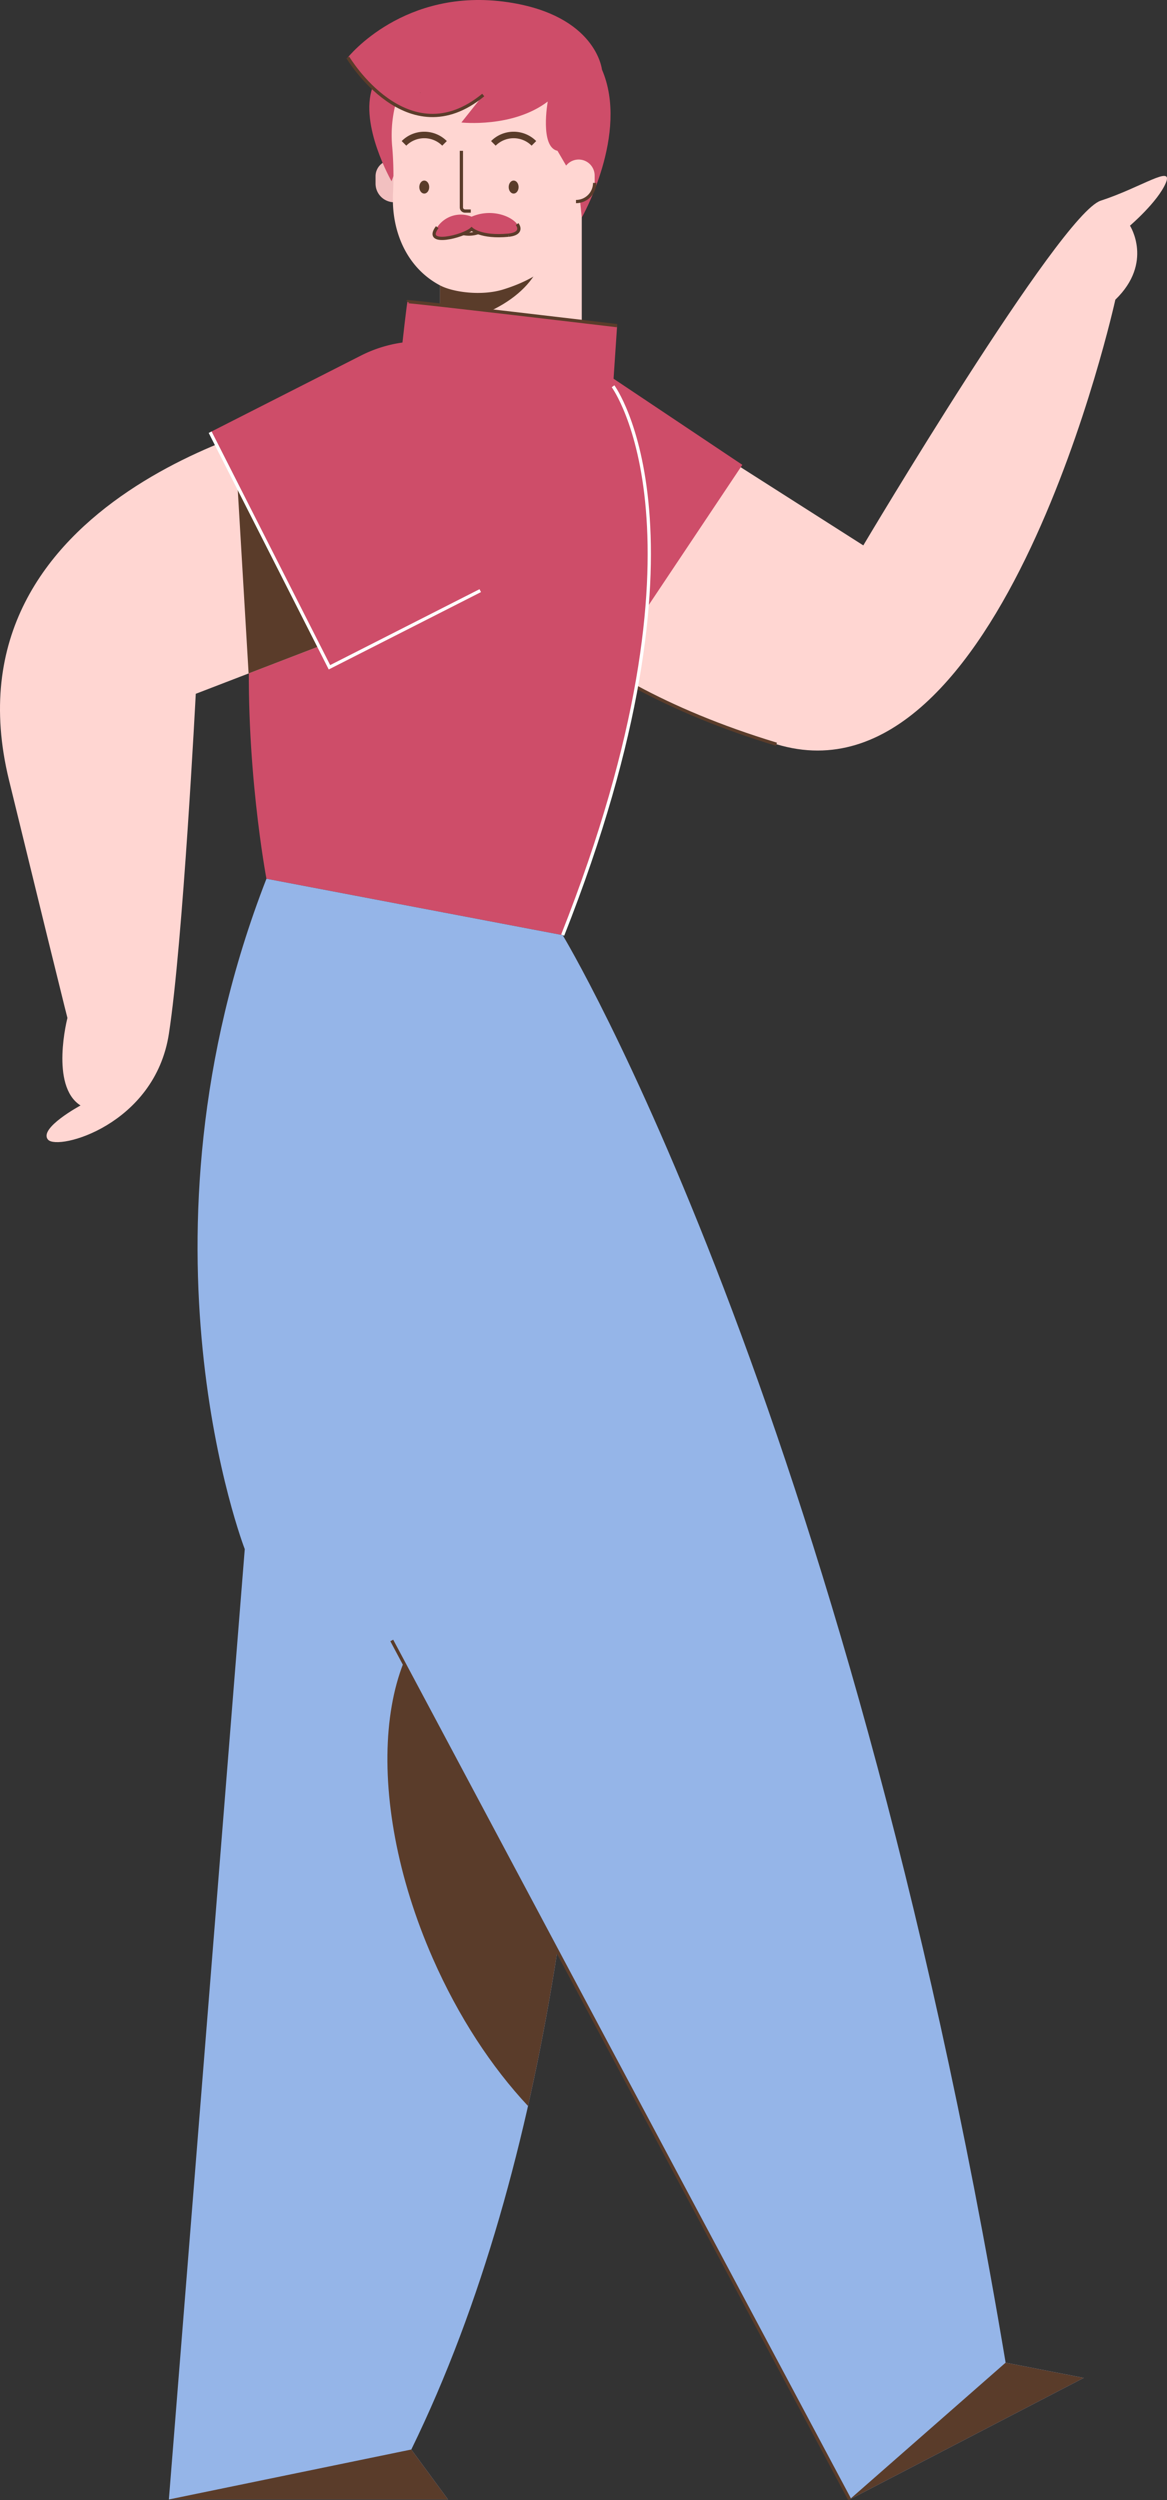 <svg id="Layer_1" data-name="Layer 1" xmlns="http://www.w3.org/2000/svg" viewBox="0 0 358.851 768.299"><rect x="0" y="0" width="358.851" height="768.299" fill="#333333" stroke="none"/><defs><style>.cls-1{fill:#ffd6d2;}.cls-2,.cls-6,.cls-7{fill:none;stroke-miterlimit:10;}.cls-2,.cls-6{stroke:#5a3c2a;}.cls-3{fill:#ce4d69;}.cls-4{fill:#5a3c2a;}.cls-5{fill:#f2c0c0;}.cls-6{stroke-width:2px;}.cls-7{stroke:#fff;}.cls-8{fill:#95b5e8;}</style></defs><title>guy, man, male, person</title><path class="cls-1" d="M338.465,61.669c-12.5,4.073-73,105.928-73,105.928l-56.5-36-57.705,41.834s17.957,34.207,87.504,55.269S342.965,92.097,342.965,92.097c11.799-11.398,4.5-22.751,4.5-22.751s8.5-7.249,11-13.087S350.965,57.597,338.465,61.669Z"/><path class="cls-2" d="M151.26,173.431s17.957,34.207,87.504,55.269"/><path class="cls-3" d="M126.794,104.557h81.015a0,0,0,0,1,0,0v52.009A40.508,40.508,0,0,1,167.302,197.073h-0a40.508,40.508,0,0,1-40.508-40.508v-52.009a0,0,0,0,1,0,0Z" transform="translate(385.655 95.525) rotate(123.757)"/><path class="cls-1" d="M157.109,59.831h0a21.783,21.783,0,0,1,21.783,21.783v48.732a0,0,0,0,1,0,0H135.326a0,0,0,0,1,0,0V81.613a21.783,21.783,0,0,1,21.783-21.783Z" transform="translate(314.218 190.176) rotate(-180)"/><path class="cls-4" d="M135.327,100.066c18.308-2.641,31.965-12.911,31.965-25.187,0-5.616-2.866-10.809-7.72-15.049H135.327Z"/><path class="cls-5" d="M120.397,49.241h0a4.916,4.916,0,0,1,4.916,4.916v3.901a4.094,4.094,0,0,1-4.094,4.094h0a5.738,5.738,0,0,1-5.738-5.738V54.157a4.916,4.916,0,0,1,4.916-4.916Z"/><path class="cls-3" d="M120.397,55.696s-9.883-17.246-5.883-28.746,15.944,2.5,15.944,2.5L123.139,48.35"/><path class="cls-1" d="M125.893,21.75a38.574,38.574,0,0,0-5.254,23.733,105.901,105.901,0,0,1,.203,14.006c-.527,11.848,4.413,22.917,14.485,28.217,4.052,2.132,12.789,3.275,19.346,1.262,11.899-3.652,23.943-11.533,24.283-30.959a64.72,64.72,0,0,1,2.241-15.873c1.224-4.503,1.576-11.047-1.976-19.135C171.385,5.163,140.462-1.85,125.893,21.75Z"/><path class="cls-3" d="M106.956,17.657S125.313,48.35,148.597,29.2l-6.72,8.439s15.764,1.76,26.554-6.439c0,0-2.509,13.965,3,15.147l6.508,11.139.954,9.376s14.705-25.828,6.205-45.495c0,0-1.716-16.593-28.761-20.667C124.248-4.134,106.956,17.657,106.956,17.657Z"/><path class="cls-2" d="M106.956,17.657S125.313,48.35,148.597,29.2"/><ellipse class="cls-4" cx="157.944" cy="57.485" rx="1.523" ry="2.003"/><ellipse class="cls-4" cx="130.458" cy="57.485" rx="1.523" ry="2.003"/><path class="cls-2" d="M144.762,64.86h-1.749a1.136,1.136,0,0,1-1.136-1.136V46.347"/><path class="cls-2" d="M137.968,69.355a8.815,8.815,0,0,0,12.466,0"/><path class="cls-6" d="M164.177,44.056a8.815,8.815,0,0,0-12.466,0"/><path class="cls-6" d="M136.691,44.056a8.815,8.815,0,0,0-12.466,0"/><path class="cls-4" d="M129.279,28.526c-.06-.007-.122-.008-.183-.014.093-.049.159-.082.159-.082C129.262,28.462,129.272,28.493,129.279,28.526Z"/><path class="cls-1" d="M178.761,49.027h0a4.094,4.094,0,0,1,4.094,4.094v3.901a4.916,4.916,0,0,1-4.916,4.916h0a4.916,4.916,0,0,1-4.916-4.916V54.765A5.738,5.738,0,0,1,178.761,49.027Z" transform="translate(355.877 110.964) rotate(180)"/><path class="cls-2" d="M177.116,61.937a5.738,5.738,0,0,0,5.738-5.738"/><path class="cls-3" d="M145.008,66.591A8.742,8.742,0,0,0,134.452,69.805c-4.5,6,8.111,2.829,10.556.571,0,0,2.828,2.709,11.328,1.896S154.938,62.315,145.008,66.591Z"/><path class="cls-2" d="M156.336,72.272c3.279-.313,3.82-1.866,2.678-3.411"/><path class="cls-2" d="M134.452,69.805c-4.5,6,8.111,2.829,10.556.571,0,0,2.828,2.709,11.328,1.896"/><path class="cls-3" d="M123.715,105.645s1.397-12.695,1.598-12.945,64.451,7.367,64.451,7.367l-1.25,18.633s33.417,45-15.491,168.667L81.93,270.033S54.349,124.278,123.715,105.645Z"/><path class="cls-7" d="M188.514,118.7s33.417,45-15.491,168.667"/><path class="cls-1" d="M92.264,128.2s-111,23.5-89.5,111.5,18,73,18,73-5.5,21,4,27c0,0-13,7-10,10.5s32.833-4.5,37.167-32.5,8.268-104.5,8.268-104.5L120.397,190.03"/><polygon class="cls-4" points="100.925 147.235 72.264 136.2 76.446 206.946 120.397 190.03 100.925 147.235"/><path class="cls-2" d="M125.313,92.7c.201-.25,64.451,7.367,64.451,7.367"/><path class="cls-8" d="M173.023,287.366l-91.092-17.333c-43.398,111.337-6.667,206-6.667,206l-23.333,292.03h85.838l-11.291-15.35C213.765,574.222,173.023,287.366,173.023,287.366Z"/><path class="cls-4" d="M142.843,489.765c-27.304,11.997-31.675,62.151-9.762,112.023,7.901,17.981,18.14,33.469,29.283,45.364,11.396-50.342,16.909-102.892,19.044-151.788C167.842,487.196,154.245,484.755,142.843,489.765Z"/><polyline class="cls-4" points="126.478 752.713 137.769 768.063 51.93 768.063"/><path class="cls-8" d="M309.227,726.022c-49.498-295.485-136.204-438.656-136.204-438.656L120.468,504.099l140.796,263.964,72-37.364Z"/><polyline class="cls-4" points="261.264 768.063 333.264 730.7 309.227 726.022"/><line class="cls-2" x1="120.468" y1="504.099" x2="261.264" y2="768.063"/><path class="cls-3" d="M83.701,101.728h81.015a0,0,0,0,1,0,0v52.009a40.508,40.508,0,0,1-40.508,40.508h-0a40.508,40.508,0,0,1-40.508-40.508V101.728A0,0,0,0,1,83.701,101.728Z" transform="translate(48.504 325.74) rotate(-116.923)"/><polyline class="cls-7" points="64.623 132.815 101.306 205.049 147.678 181.499"/></svg>